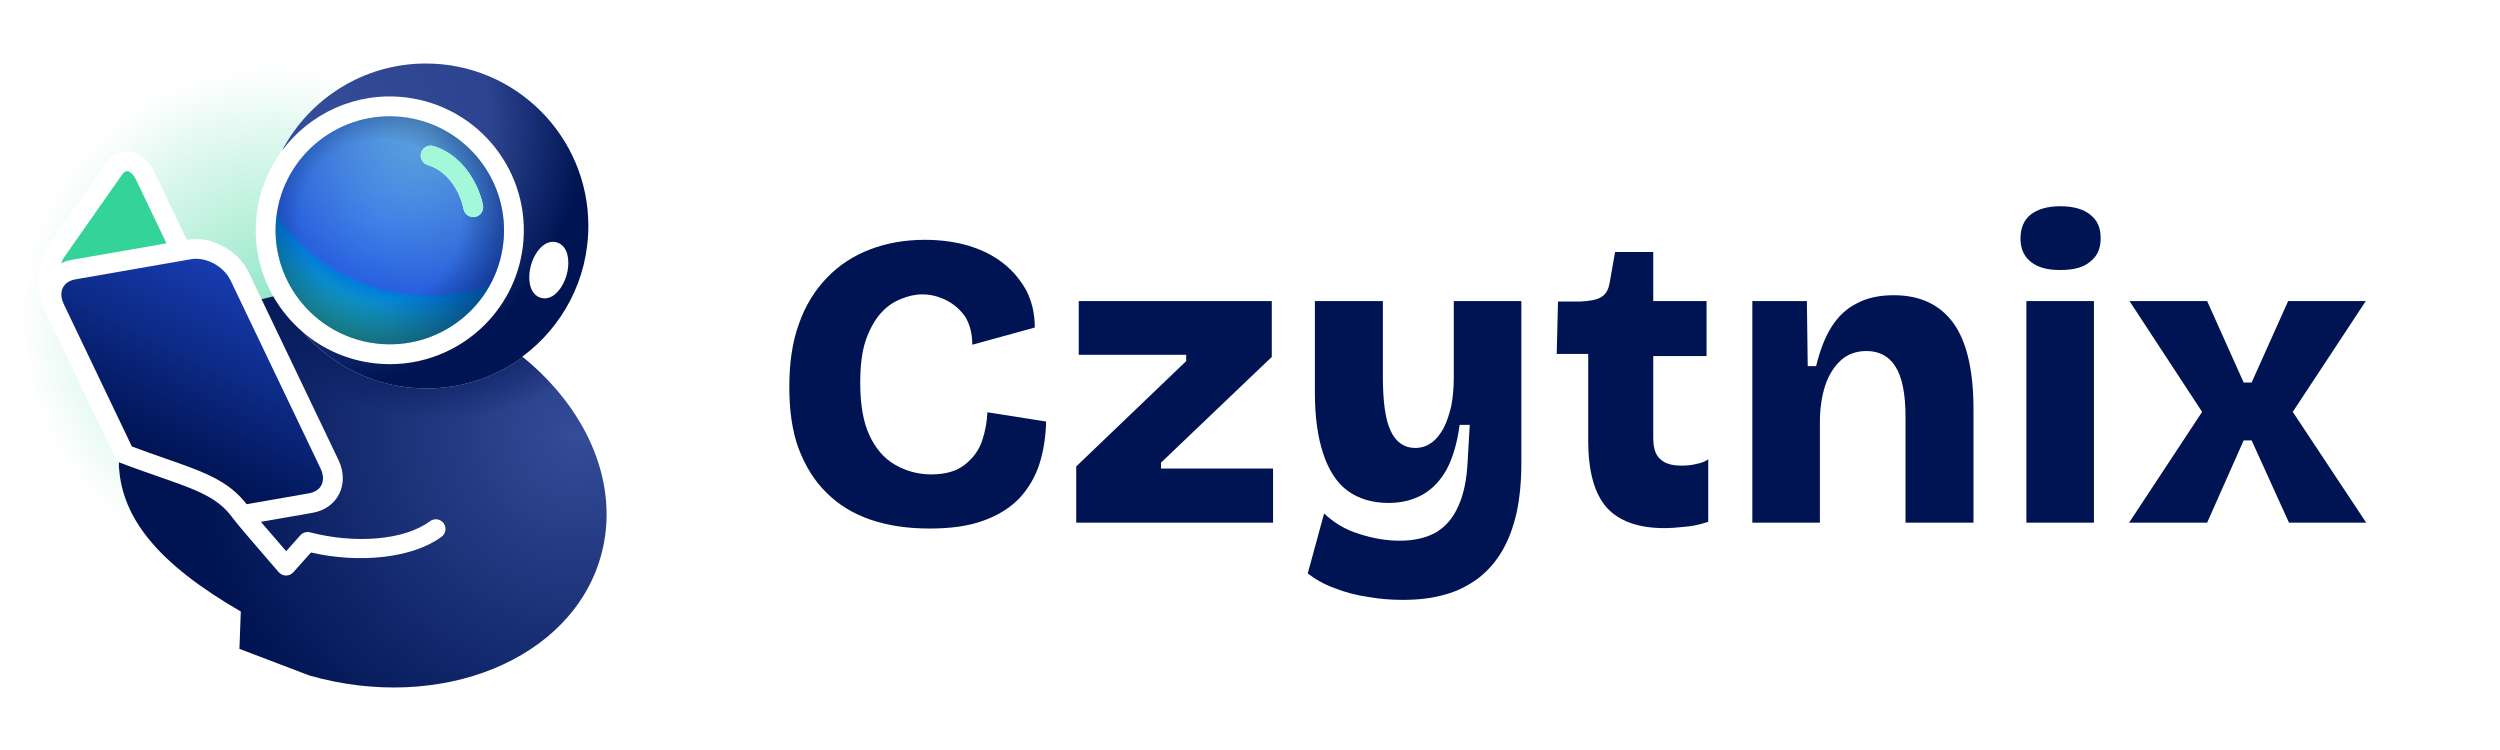 <?xml version="1.0" encoding="UTF-8" standalone="no"?><!DOCTYPE svg PUBLIC "-//W3C//DTD SVG 1.1//EN" "http://www.w3.org/Graphics/SVG/1.1/DTD/svg11.dtd"><svg width="100%" height="100%" viewBox="0 0 200 60" version="1.1" xmlns="http://www.w3.org/2000/svg" xmlns:xlink="http://www.w3.org/1999/xlink" xml:space="preserve" xmlns:serif="http://www.serif.com/" style="fill-rule:evenodd;clip-rule:evenodd;stroke-linejoin:round;stroke-miterlimit:2;"><rect id="logo-light" x="0" y="0" width="200" height="60" style="fill:none;"/><g id="logo-light1" serif:id="logo-light"><g><g transform="matrix(33.573,0,0,33.573,61.634,41.813)"><path d="M0.379,0.014c-0.052,0 -0.099,-0.007 -0.14,-0.021c-0.041,-0.014 -0.076,-0.035 -0.105,-0.064c-0.029,-0.028 -0.051,-0.064 -0.067,-0.106c-0.015,-0.041 -0.022,-0.09 -0.022,-0.146c-0,-0.057 0.007,-0.107 0.023,-0.151c0.015,-0.043 0.038,-0.08 0.067,-0.11c0.029,-0.03 0.063,-0.052 0.102,-0.067c0.039,-0.015 0.083,-0.023 0.131,-0.023c0.038,0 0.073,0.005 0.104,0.014c0.032,0.01 0.059,0.023 0.083,0.042c0.023,0.018 0.041,0.04 0.055,0.065c0.013,0.026 0.02,0.055 0.02,0.088l-0.149,0.041c0,-0.027 -0.006,-0.049 -0.017,-0.067c-0.012,-0.017 -0.027,-0.03 -0.045,-0.039c-0.018,-0.009 -0.037,-0.014 -0.057,-0.014c-0.017,0 -0.034,0.004 -0.051,0.011c-0.018,0.007 -0.034,0.018 -0.049,0.035c-0.014,0.016 -0.026,0.038 -0.035,0.064c-0.009,0.027 -0.013,0.06 -0.013,0.1c-0,0.052 0.007,0.094 0.022,0.126c0.015,0.032 0.035,0.055 0.061,0.07c0.026,0.015 0.055,0.023 0.086,0.023c0.035,-0 0.061,-0.008 0.08,-0.023c0.019,-0.015 0.033,-0.033 0.041,-0.056c0.008,-0.023 0.012,-0.046 0.013,-0.069l0.14,0.022c-0.001,0.036 -0.006,0.07 -0.016,0.101c-0.01,0.031 -0.026,0.058 -0.047,0.081c-0.022,0.023 -0.05,0.041 -0.086,0.054c-0.035,0.013 -0.078,0.019 -0.129,0.019Z" style="fill:#001453;fill-rule:nonzero;"/></g><g transform="matrix(33.573,0,0,33.573,84.957,41.813)"><path d="M0.034,-0l-0,-0.134l0.262,-0.251l0,-0.015l-0.256,0l-0,-0.128l0.46,0l0,0.133l-0.264,0.252l0,0.014l0.267,-0l0,0.129l-0.469,-0Z" style="fill:#001453;fill-rule:nonzero;"/></g><g transform="matrix(33.573,0,0,33.573,103.311,41.813)"><path d="M0.265,0.184c-0.026,0 -0.054,-0.002 -0.082,-0.007c-0.028,-0.004 -0.055,-0.011 -0.08,-0.021c-0.025,-0.009 -0.046,-0.021 -0.064,-0.035l0.039,-0.143c0.023,0.022 0.051,0.039 0.084,0.049c0.034,0.011 0.066,0.016 0.096,0.016c0.035,0 0.064,-0.007 0.087,-0.02c0.023,-0.014 0.041,-0.035 0.053,-0.063c0.013,-0.028 0.02,-0.064 0.022,-0.106l0.005,-0.087l-0.024,0c-0.006,0.043 -0.016,0.078 -0.031,0.106c-0.015,0.027 -0.034,0.047 -0.057,0.06c-0.023,0.013 -0.05,0.02 -0.082,0.02c-0.038,-0 -0.071,-0.01 -0.097,-0.029c-0.026,-0.019 -0.045,-0.049 -0.058,-0.088c-0.013,-0.039 -0.02,-0.087 -0.02,-0.145l0,-0.219l0.162,0l0,0.179c0,0.061 0.006,0.105 0.019,0.131c0.012,0.026 0.032,0.04 0.058,0.04c0.014,-0 0.027,-0.004 0.038,-0.012c0.012,-0.008 0.021,-0.02 0.029,-0.034c0.008,-0.015 0.014,-0.033 0.019,-0.054c0.004,-0.021 0.006,-0.044 0.006,-0.07l0,-0.18l0.161,0l0,0.388c0,0.042 -0.004,0.081 -0.011,0.115c-0.008,0.035 -0.019,0.065 -0.034,0.091c-0.015,0.026 -0.034,0.048 -0.057,0.066c-0.023,0.017 -0.049,0.031 -0.079,0.039c-0.03,0.009 -0.064,0.013 -0.102,0.013Z" style="fill:#001453;fill-rule:nonzero;"/></g><g transform="matrix(33.573,0,0,33.573,124.136,41.813)"><path d="M0.268,0.013c-0.062,-0 -0.108,-0.017 -0.137,-0.049c-0.029,-0.033 -0.044,-0.086 -0.044,-0.159l0,-0.207l-0.075,0l0.003,-0.125l0.054,-0c0.021,-0.001 0.038,-0.004 0.048,-0.01c0.011,-0.006 0.018,-0.017 0.021,-0.034l0.013,-0.074l0.091,-0l-0,0.117l0.127,0l0,0.131l-0.127,-0l-0,0.195c-0,0.023 0.005,0.04 0.016,0.05c0.011,0.011 0.028,0.016 0.051,0.016c0.013,0 0.025,-0.001 0.036,-0.004c0.012,-0.002 0.021,-0.006 0.028,-0.011l0,0.149c-0.021,0.007 -0.041,0.011 -0.058,0.012c-0.018,0.002 -0.033,0.003 -0.047,0.003Z" style="fill:#001453;fill-rule:nonzero;"/></g><g transform="matrix(33.573,0,0,33.573,138.105,41.813)"><path d="M0.062,-0l0,-0.528l0.13,0l0.002,0.155l0.02,0c0.009,-0.037 0.021,-0.069 0.037,-0.094c0.016,-0.025 0.036,-0.044 0.061,-0.056c0.024,-0.013 0.054,-0.019 0.087,-0.019c0.062,0 0.109,0.022 0.141,0.065c0.032,0.043 0.049,0.112 0.049,0.207l-0,0.27l-0.162,-0l-0,-0.252c-0,-0.055 -0.008,-0.095 -0.024,-0.12c-0.015,-0.024 -0.038,-0.037 -0.069,-0.037c-0.025,0 -0.046,0.008 -0.062,0.023c-0.016,0.015 -0.029,0.036 -0.037,0.061c-0.008,0.026 -0.012,0.054 -0.012,0.085l0,0.24l-0.161,-0Z" style="fill:#001453;fill-rule:nonzero;"/></g><g transform="matrix(33.573,0,0,33.573,160.029,41.813)"><path d="M0.062,-0l0,-0.528l0.161,0l0,0.528l-0.161,-0Zm0.081,-0.602c-0.031,0 -0.054,-0.006 -0.071,-0.02c-0.016,-0.013 -0.024,-0.031 -0.024,-0.055c0,-0.025 0.008,-0.044 0.024,-0.057c0.017,-0.013 0.04,-0.02 0.071,-0.02c0.031,0 0.055,0.007 0.071,0.02c0.017,0.013 0.025,0.031 0.025,0.056c0,0.025 -0.008,0.043 -0.025,0.056c-0.016,0.014 -0.04,0.02 -0.071,0.02Z" style="fill:#001453;fill-rule:nonzero;"/></g><g transform="matrix(33.573,0,0,33.573,169.958,41.813)"><path d="M0.011,-0l0.174,-0.264l-0.173,-0.264l0.185,0l0.087,0.194l0.019,0l0.087,-0.194l0.185,0l-0.174,0.264l0.175,0.264l-0.184,-0l-0.089,-0.196l-0.019,-0l-0.087,0.196l-0.186,-0Z" style="fill:#001453;fill-rule:nonzero;"/></g><g transform="matrix(33.573,0,0,33.573,189.663,41.813)"></g><g><path d="M16.465,47.163c-9.433,-2.217 -16.465,-10.693 -16.465,-20.799c0,-11.791 9.573,-21.364 21.364,-21.364c3.799,0 7.368,0.994 10.46,2.735c-3.721,-0.227 -7.164,1.492 -9.264,4.318c-1.077,1.451 -1.801,3.194 -2.028,5.115c-0.278,2.356 0.234,4.624 1.326,6.541c-0.315,0.068 -0.627,0.143 -0.935,0.224l-1.037,-2.168c-0.842,-1.759 -3.034,-2.914 -4.884,-2.591l-0.059,0.01l-2.598,-5.432c-0.461,-0.964 -1.143,-1.478 -1.796,-1.61c-0.735,-0.149 -1.522,0.122 -2.123,0.979l-4.573,6.517c-0.894,1.273 -1.026,3.613 -0.256,5.224c0,-0 4.356,9.146 5.342,11.166c0.172,0.351 0.298,0.823 0.576,0.953l-0.003,0.245l-0,-0.002l0,0.011l-0.001,0.138l0.015,0.093c0.145,2.046 0.952,3.872 2.291,5.555c1.171,1.473 2.75,2.836 4.648,4.142Z" style="fill:url(#_Radial1);"/><path d="M41.828,28.572c5.213,4.217 7.84,10.294 6.23,15.957c-2.343,8.241 -12.781,12.505 -23.295,9.516l-5.608,-2.136l0.109,-2.986c-3.167,-1.841 -5.74,-3.755 -7.447,-5.902c-1.339,-1.683 -2.146,-3.509 -2.291,-5.555l-0.015,-0.093l0.001,-0.138l-0,-0.011l0,0.002l0.003,-0.245c0.318,0.123 0.627,0.239 0.927,0.349c0.368,0.136 0.723,0.264 1.064,0.385c1.093,0.389 2.05,0.71 2.893,1.022c0.266,0.098 0.52,0.196 0.764,0.294c0.106,0.042 0.21,0.085 0.312,0.128c0.149,0.063 0.293,0.126 0.434,0.19c0.421,0.193 0.806,0.397 1.159,0.626c0.31,0.201 0.596,0.422 0.862,0.674c0.22,0.209 0.427,0.439 0.621,0.697c0.041,0.054 0.081,0.109 0.121,0.165c0.052,0.075 0.193,0.248 0.389,0.484l0.049,0.059c0.14,0.168 0.305,0.364 0.486,0.577c0.169,0.2 0.352,0.414 0.539,0.633c1.011,1.182 2.164,2.513 2.164,2.513c0.146,0.168 0.358,0.265 0.58,0.266c0.223,0.002 0.435,-0.092 0.584,-0.259l1.413,-1.584c3.872,0.893 8.134,0.456 10.451,-1.26c0.344,-0.254 0.416,-0.74 0.162,-1.084c-0.254,-0.343 -0.74,-0.416 -1.084,-0.161c-2.118,1.567 -6.095,1.805 -9.601,0.892c-0.282,-0.073 -0.58,0.017 -0.774,0.234l-1.137,1.274c-0.456,-0.526 -1.109,-1.282 -1.688,-1.958l-0.332,-0.39l4.111,-0.717c1.049,-0.182 1.792,-0.774 2.167,-1.549c0.367,-0.758 0.389,-1.716 -0.078,-2.692l-6.15,-12.856c0.308,-0.081 0.62,-0.156 0.935,-0.224c0.617,1.081 1.418,2.051 2.366,2.86c2.406,2.762 5.948,4.509 9.894,4.509c2.881,-0 5.545,-0.93 7.71,-2.506Z" style="fill:url(#_Radial2);"/><path d="M41.828,28.572c5.213,4.217 7.84,10.294 6.23,15.957c-2.343,8.241 -12.781,12.505 -23.295,9.516l-5.608,-2.136l0.109,-2.986c-3.167,-1.841 -5.74,-3.755 -7.447,-5.902c-1.339,-1.683 -2.146,-3.509 -2.291,-5.555l-0.015,-0.093l0.001,-0.138l-0,-0.011l0,0.002l0.003,-0.245c0.318,0.123 0.627,0.239 0.927,0.349c0.368,0.136 0.723,0.264 1.064,0.385c1.093,0.389 2.05,0.71 2.893,1.022c0.266,0.098 0.52,0.196 0.764,0.294c0.106,0.042 0.21,0.085 0.312,0.128c0.149,0.063 0.293,0.126 0.434,0.19c0.421,0.193 0.806,0.397 1.159,0.626c0.31,0.201 0.596,0.422 0.862,0.674c0.22,0.209 0.427,0.439 0.621,0.697c0.041,0.054 0.081,0.109 0.121,0.165c0.052,0.075 0.193,0.248 0.389,0.484l0.049,0.059c0.14,0.168 0.305,0.364 0.486,0.577c0.169,0.2 0.352,0.414 0.539,0.633c1.011,1.182 2.164,2.513 2.164,2.513c0.146,0.168 0.358,0.265 0.58,0.266c0.223,0.002 0.435,-0.092 0.584,-0.259l1.413,-1.584c3.872,0.893 8.134,0.456 10.451,-1.26c0.344,-0.254 0.416,-0.74 0.162,-1.084c-0.254,-0.343 -0.74,-0.416 -1.084,-0.161c-2.118,1.567 -6.095,1.805 -9.601,0.892c-0.282,-0.073 -0.58,0.017 -0.774,0.234l-1.137,1.274c-0.456,-0.526 -1.109,-1.282 -1.688,-1.958l-0.332,-0.39l4.111,-0.717c1.049,-0.182 1.792,-0.774 2.167,-1.549c0.367,-0.758 0.389,-1.716 -0.078,-2.692l-6.15,-12.856c0.308,-0.081 0.62,-0.156 0.935,-0.224c0.617,1.081 1.418,2.051 2.366,2.86c2.406,2.762 5.948,4.509 9.894,4.509c2.881,-0 5.545,-0.93 7.71,-2.506Z" style="fill:url(#_Radial3);"/><path d="M15.275,20.737c0.13,-0.023 0.262,-0.034 0.395,-0.035c1.108,-0.005 2.293,0.722 2.784,1.748l7.188,15.023c0.228,0.478 0.26,0.945 0.081,1.316c-0.172,0.355 -0.532,0.595 -1.012,0.678l-4.981,0.868c-0.56,-0.723 -1.194,-1.275 -1.946,-1.742c-0.304,-0.189 -0.627,-0.364 -0.972,-0.531c-0.235,-0.114 -0.479,-0.224 -0.735,-0.331l-0.002,-0.001c-0.241,-0.102 -0.493,-0.202 -0.757,-0.302c-1.287,-0.491 -2.844,-0.988 -4.768,-1.711l-5.443,-11.377c-0.229,-0.478 -0.261,-0.945 -0.081,-1.316c0.172,-0.354 0.532,-0.594 1.012,-0.677l9.237,-1.61Z" style="fill:url(#_Linear4);"/><path d="M13.32,19.467l-7.555,1.316c-0.323,0.057 -0.617,0.152 -0.881,0.279c0.072,-0.188 0.162,-0.361 0.268,-0.513l4.572,-6.516c0.136,-0.194 0.273,-0.33 0.439,-0.341c0.099,-0.006 0.193,0.043 0.286,0.114c0.177,0.136 0.331,0.352 0.464,0.631l2.407,5.03Z" style="fill:#34d399;"/><path d="M41.828,28.572c-2.165,1.576 -4.829,2.506 -7.71,2.506c-3.946,-0 -7.488,-1.747 -9.894,-4.509c0.029,0.025 0.058,0.05 0.087,0.074c1.545,1.291 3.469,2.163 5.616,2.416c3.23,0.381 6.296,-0.716 8.517,-2.755c1.822,-1.672 3.077,-3.978 3.389,-6.623c0.692,-5.868 -3.517,-11.197 -9.396,-11.891c-3.954,-0.466 -7.662,1.282 -9.877,4.263c2.173,-4.143 6.516,-6.972 11.515,-6.972c7.171,0 12.993,5.822 12.993,12.993c0,4.288 -2.081,8.093 -5.287,10.46c0.016,0.012 0.031,0.025 0.047,0.038Zm2.708,-9.189l-0.253,-0.04l-0.245,0.018c-0.138,0.025 -0.28,0.077 -0.42,0.158c-0.438,0.254 -0.905,0.871 -1.136,1.683c-0.231,0.812 -0.158,1.582 0.081,2.029c0.076,0.143 0.169,0.262 0.274,0.356l0.198,0.144l0.236,0.099l0.253,0.04l0.244,-0.018c0.139,-0.025 0.281,-0.077 0.421,-0.159c0.438,-0.254 0.905,-0.87 1.136,-1.683c0.231,-0.812 0.158,-1.582 -0.081,-2.028c-0.076,-0.143 -0.17,-0.262 -0.274,-0.356l-0.198,-0.144l-0.236,-0.099Z" style="fill:url(#_Radial5);"/><path d="M36.911,25.531c-1.845,1.482 -4.262,2.251 -6.798,1.952c-2.791,-0.329 -5.141,-1.885 -6.573,-4.064c-1.136,-1.73 -1.693,-3.852 -1.432,-6.065c0.59,-5 5.135,-8.579 10.143,-7.988c5.008,0.591 8.596,5.13 8.006,10.129c-0.291,2.469 -1.547,4.591 -3.346,6.036Zm-2.693,-12.328c1.895,0.579 2.679,2.554 2.864,3.518c0.082,0.43 0.498,0.712 0.928,0.63c0.43,-0.083 0.713,-0.499 0.63,-0.929c-0.251,-1.311 -1.38,-3.949 -3.958,-4.736c-0.419,-0.128 -0.863,0.108 -0.991,0.527c-0.128,0.419 0.109,0.863 0.527,0.99Z" style="fill:url(#_Radial6);"/><path d="M36.911,25.531c-1.845,1.482 -4.262,2.251 -6.798,1.952c-2.791,-0.329 -5.141,-1.885 -6.573,-4.064c-1.136,-1.73 -1.693,-3.852 -1.432,-6.065c0.59,-5 5.135,-8.579 10.143,-7.988c5.008,0.591 8.596,5.13 8.006,10.129c-0.291,2.469 -1.547,4.591 -3.346,6.036Zm-2.693,-12.328c1.895,0.579 2.679,2.554 2.864,3.518c0.082,0.43 0.498,0.712 0.928,0.63c0.43,-0.083 0.713,-0.499 0.63,-0.929c-0.251,-1.311 -1.38,-3.949 -3.958,-4.736c-0.419,-0.128 -0.863,0.108 -0.991,0.527c-0.128,0.419 0.109,0.863 0.527,0.99Z" style="fill:url(#_Radial7);"/><path d="M34.218,13.203c-0.418,-0.127 -0.655,-0.571 -0.527,-0.99c0.128,-0.419 0.572,-0.655 0.991,-0.527c2.578,0.787 3.707,3.425 3.958,4.736c0.083,0.43 -0.2,0.846 -0.63,0.929c-0.43,0.082 -0.846,-0.2 -0.928,-0.63c-0.185,-0.964 -0.969,-2.939 -2.864,-3.518Z" style="fill:#a4f8da;"/></g></g></g><defs><radialGradient id="_Radial1" cx="0" cy="0" r="1" gradientUnits="userSpaceOnUse" gradientTransform="matrix(14.273,-14.273,14.273,14.273,21.867,25.534)"><stop offset="0" style="stop-color:#34d399;stop-opacity:0.57"/><stop offset="1" style="stop-color:#34d399;stop-opacity:0"/></radialGradient><radialGradient id="_Radial2" cx="0" cy="0" r="1" gradientUnits="userSpaceOnUse" gradientTransform="matrix(-25.005,18.179,-18.179,-25.005,46.172,34.866)"><stop offset="0" style="stop-color:#344c99;stop-opacity:1"/><stop offset="1" style="stop-color:#001453;stop-opacity:1"/></radialGradient><radialGradient id="_Radial3" cx="0" cy="0" r="1" gradientUnits="userSpaceOnUse" gradientTransform="matrix(1.681,11.829,-15.499,2.202,35.996,21.589)"><stop offset="0" style="stop-color:#001453;stop-opacity:0.71"/><stop offset="0.61" style="stop-color:#001453;stop-opacity:0.59"/><stop offset="0.82" style="stop-color:#001453;stop-opacity:0.3"/><stop offset="1" style="stop-color:#001453;stop-opacity:0"/></radialGradient><linearGradient id="_Linear4" x1="0" y1="0" x2="1" y2="0" gradientUnits="userSpaceOnUse" gradientTransform="matrix(8.353,-16.702,16.702,8.353,11.319,35.955)"><stop offset="0" style="stop-color:#001453;stop-opacity:1"/><stop offset="1" style="stop-color:#1b43c0;stop-opacity:1"/></linearGradient><radialGradient id="_Radial5" cx="0" cy="0" r="1" gradientUnits="userSpaceOnUse" gradientTransform="matrix(9.303,18.354,-18.354,9.303,26.135,10.19)"><stop offset="0" style="stop-color:#344c99;stop-opacity:1"/><stop offset="0.64" style="stop-color:#2c448f;stop-opacity:1"/><stop offset="1" style="stop-color:#001453;stop-opacity:1"/></radialGradient><radialGradient id="_Radial6" cx="0" cy="0" r="1" gradientUnits="userSpaceOnUse" gradientTransform="matrix(-7.648,18.473,-18.473,-7.648,34.264,8.975)"><stop offset="0" style="stop-color:#6cb8e7;stop-opacity:1"/><stop offset="0.72" style="stop-color:#2b66e7;stop-opacity:1"/><stop offset="0.73" style="stop-color:#246be7;stop-opacity:1"/><stop offset="0.74" style="stop-color:#0085e4;stop-opacity:1"/><stop offset="1" style="stop-color:#34d399;stop-opacity:1"/></radialGradient><radialGradient id="_Radial7" cx="0" cy="0" r="1" gradientUnits="userSpaceOnUse" gradientTransform="matrix(-7.12,-6.903,6.903,-7.12,30.424,17.672)"><stop offset="0" style="stop-color:#001453;stop-opacity:0"/><stop offset="0.65" style="stop-color:#001453;stop-opacity:0.07"/><stop offset="1" style="stop-color:#001453;stop-opacity:0.5"/></radialGradient></defs></svg>